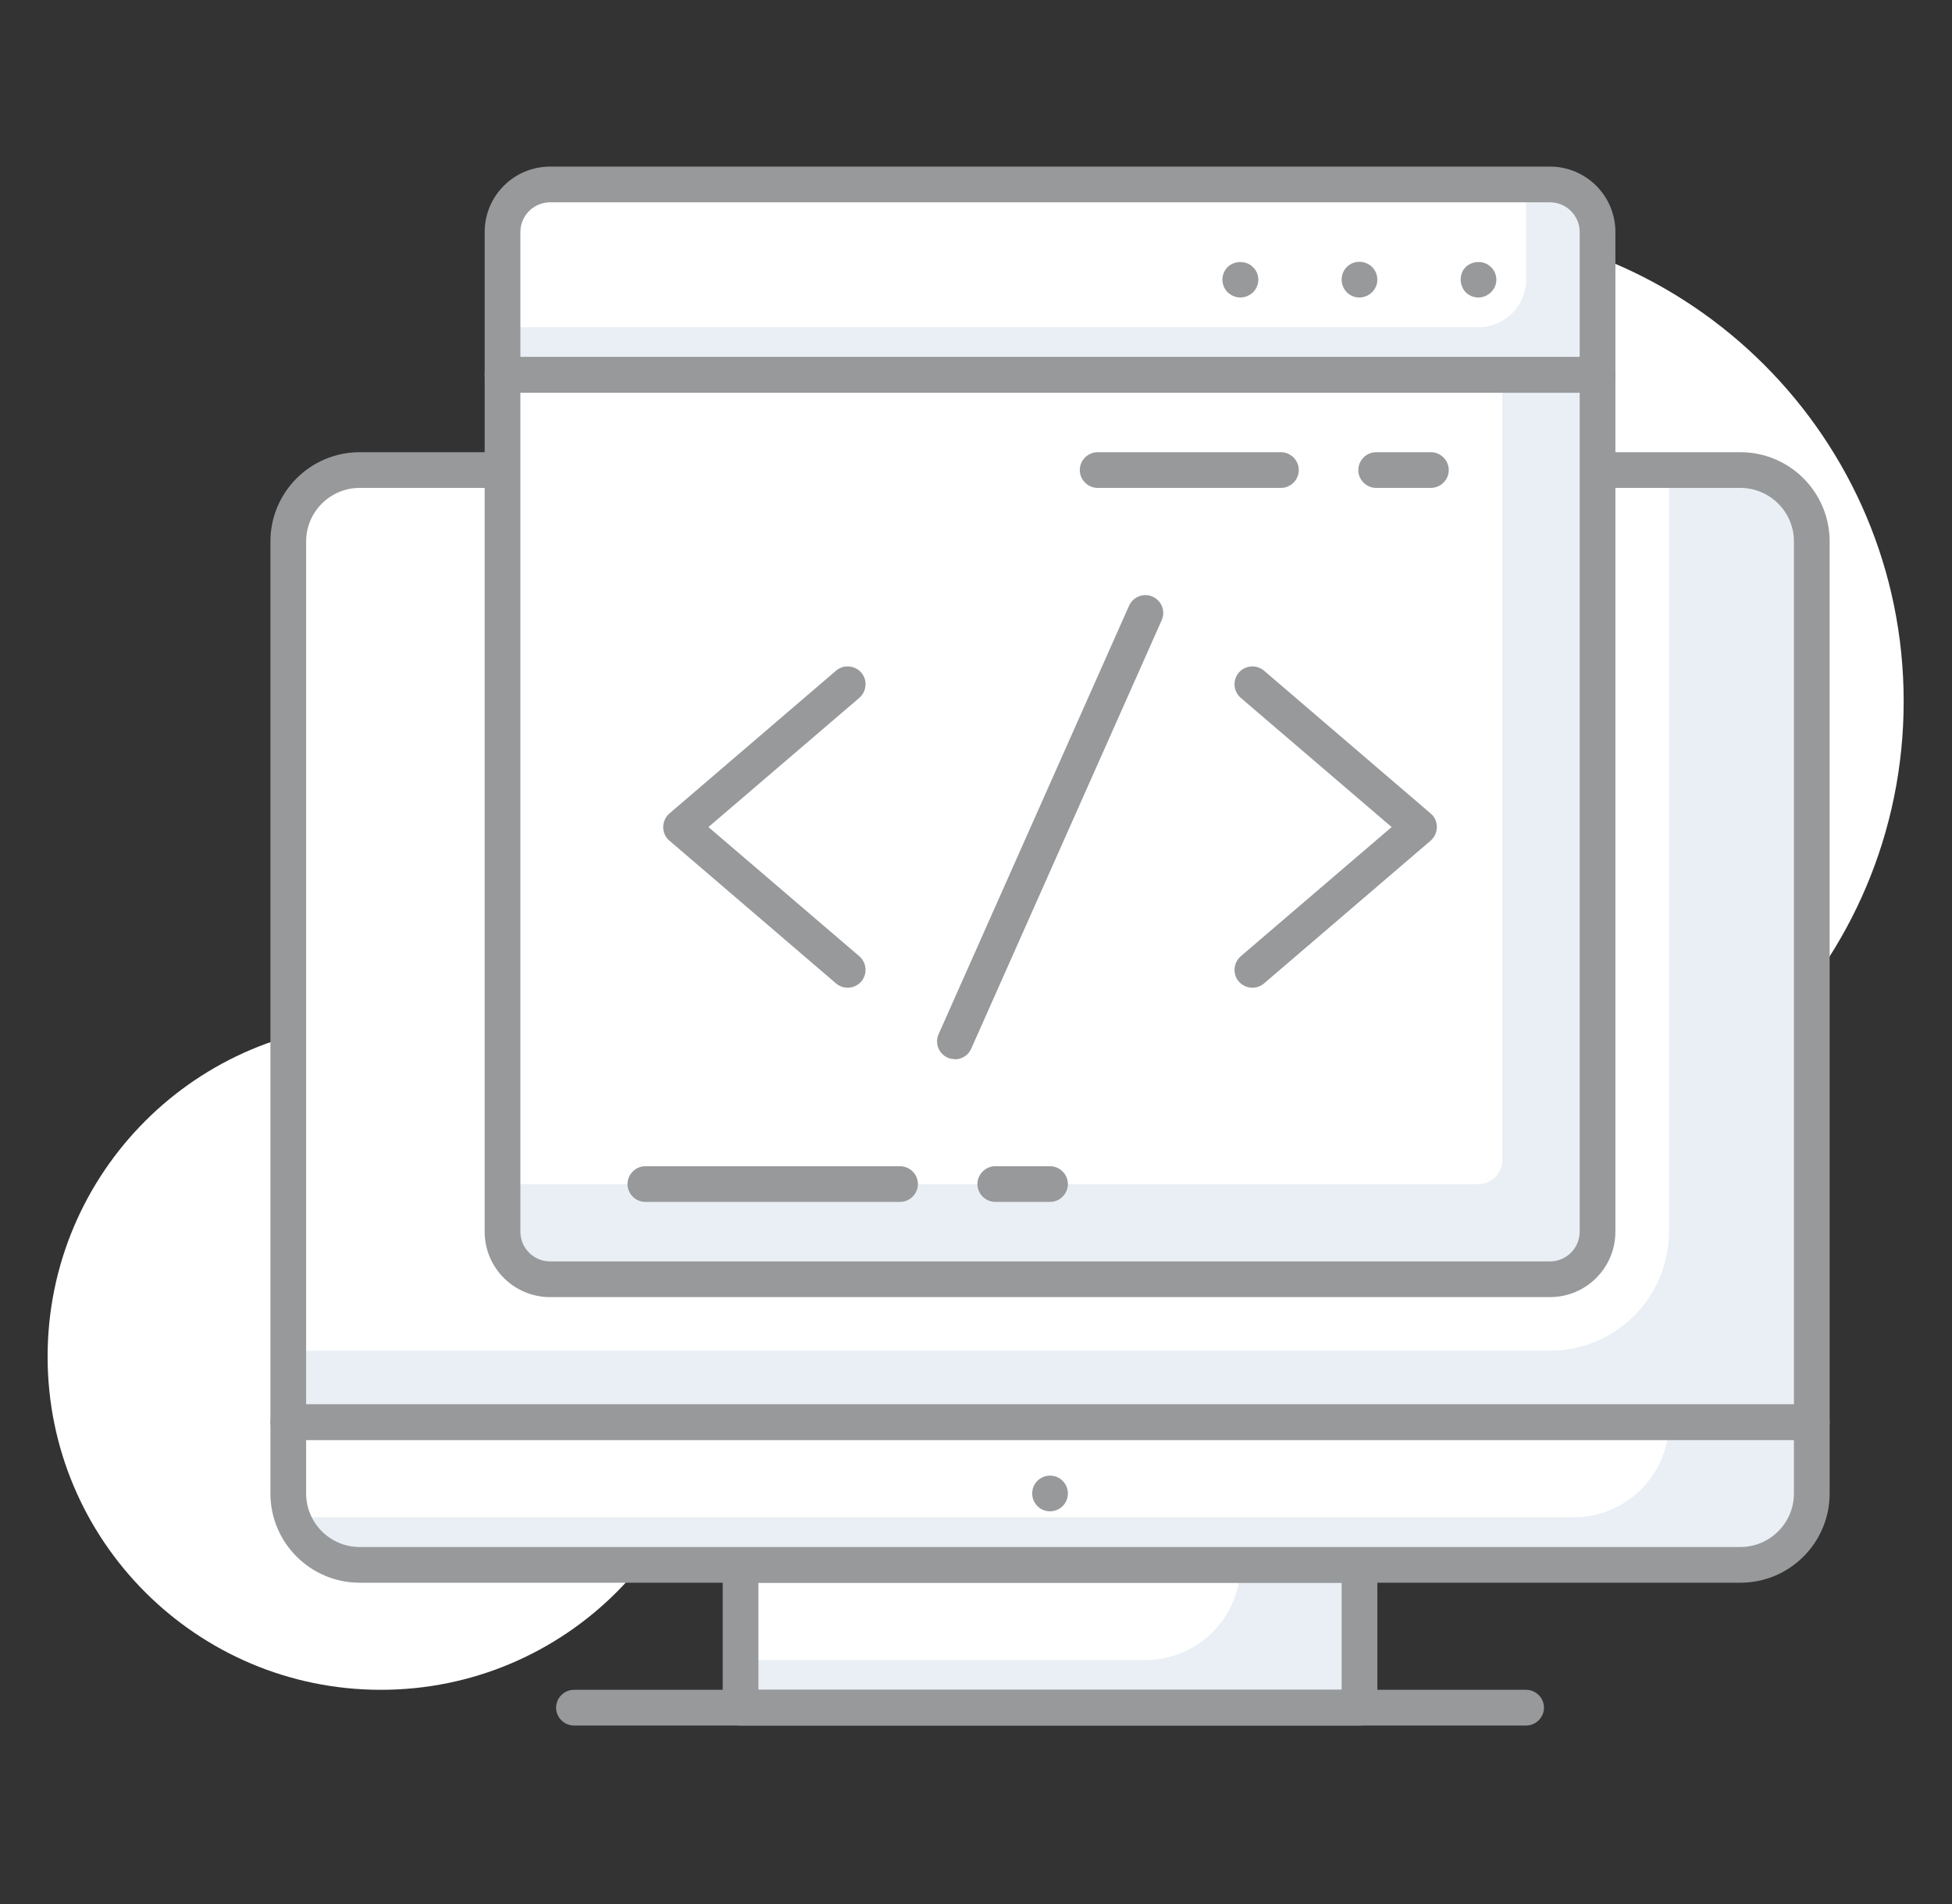 <svg width="82" height="80" viewBox="0 0 82 80" fill="none" xmlns="http://www.w3.org/2000/svg">
<rect x="0" y="0" width="82" height="80" fill="#333333" stroke="none"/>
<path d="M16 71C23.732 71 30 64.732 30 57C30 49.268 23.732 43 16 43C8.268 43 2 49.268 2 57C2 64.732 8.268 71 16 71Z" fill="white"/>
<path d="M59.97 49.47C71.016 49.47 79.97 40.516 79.97 29.47C79.97 18.424 71.016 9.47 59.97 9.47C48.924 9.47 39.97 18.424 39.97 29.47C39.97 40.516 48.924 49.47 59.97 49.47Z" fill="white"/>
<path d="M57.11 65.75H31.11V71.75H57.11V65.75Z" fill="#E9EFF4"/>
<path d="M52.11 65.75H31.11V69.75H48.11C50.32 69.75 52.11 67.96 52.11 65.75Z" fill="white"/>
<path d="M57.11 72.5H31.11C30.7 72.5 30.36 72.16 30.36 71.75V65.75C30.36 65.34 30.7 65 31.11 65H57.11C57.52 65 57.86 65.34 57.86 65.75V71.75C57.86 72.16 57.52 72.5 57.11 72.5ZM31.86 71H56.36V66.5H31.86V71Z" fill="#97999B"/>
<path d="M12.11 59.75H76.11V62.75C76.11 64.41 74.77 65.75 73.11 65.75H15.11C13.45 65.75 12.11 64.41 12.11 62.75V59.75Z" fill="#E9EFF4"/>
<path d="M66.11 63.75H12.11V59.75H70.11C70.11 61.96 68.32 63.75 66.11 63.75Z" fill="white"/>
<path d="M73.11 66.5H15.11C13.04 66.5 11.36 64.82 11.36 62.75V59.75C11.36 59.34 11.7 59 12.11 59H76.11C76.52 59 76.86 59.34 76.86 59.75V62.75C76.86 64.82 75.18 66.5 73.11 66.5ZM12.86 60.5V62.75C12.86 63.99 13.87 65 15.11 65H73.11C74.35 65 75.36 63.99 75.36 62.75V60.5H12.86Z" fill="#97999B"/>
<path d="M64.11 72.5H24.11C23.7 72.5 23.36 72.16 23.36 71.75C23.36 71.34 23.7 71 24.11 71H64.11C64.52 71 64.86 71.34 64.86 71.75C64.86 72.16 64.52 72.5 64.11 72.5Z" fill="#97999B"/>
<path d="M44.11 63.5C44.524 63.5 44.86 63.164 44.86 62.75C44.86 62.336 44.524 62 44.11 62C43.696 62 43.36 62.336 43.36 62.75C43.36 63.164 43.696 63.5 44.11 63.5Z" fill="#97999B"/>
<path d="M15.11 19.75H73.11C74.77 19.75 76.11 21.09 76.11 22.75V59.75H12.11V22.75C12.11 21.09 13.45 19.75 15.11 19.75Z" fill="#E9EFF4"/>
<path d="M15.11 19.75H70.11V51.75C70.11 54.51 67.87 56.75 65.11 56.75H12.11V22.75C12.11 21.09 13.45 19.75 15.11 19.75Z" fill="white"/>
<path d="M76.11 60.5H12.11C11.7 60.5 11.36 60.16 11.36 59.75V22.75C11.36 20.68 13.04 19 15.11 19H73.11C75.18 19 76.86 20.68 76.86 22.75V59.75C76.86 60.16 76.52 60.5 76.11 60.5ZM12.86 59H75.36V22.75C75.36 21.51 74.35 20.5 73.11 20.5H15.11C13.87 20.5 12.86 21.51 12.86 22.75V59Z" fill="#97999B"/>
<path d="M21.11 15.75H67.11V51.75C67.11 52.85 66.21 53.75 65.11 53.75H23.11C22.01 53.75 21.11 52.85 21.11 51.75V15.75Z" fill="#E9EFF4"/>
<path d="M21.11 15.75H63.11V48.75C63.11 49.3 62.66 49.75 62.11 49.75H21.11V15.75Z" fill="white"/>
<path d="M23.11 7.75H65.11C66.21 7.75 67.11 8.65 67.11 9.75V15.75H21.11V9.75C21.11 8.65 22.01 7.75 23.11 7.75Z" fill="#E9EFF4"/>
<path d="M23.11 7.75H64.11V11.75C64.11 12.85 63.21 13.75 62.11 13.75H21.11V9.75C21.11 8.65 22.01 7.75 23.11 7.75Z" fill="white"/>
<path d="M65.11 54.5H23.11C21.59 54.5 20.36 53.27 20.36 51.75V15.75C20.36 15.34 20.7 15 21.11 15H67.11C67.52 15 67.86 15.34 67.86 15.75V51.75C67.86 53.27 66.63 54.5 65.11 54.5ZM21.86 16.5V51.75C21.86 52.44 22.42 53 23.11 53H65.11C65.8 53 66.36 52.44 66.36 51.75V16.5H21.86Z" fill="#97999B"/>
<path d="M67.11 16.5H21.11C20.7 16.5 20.36 16.16 20.36 15.75V9.75C20.36 8.23 21.59 7 23.11 7H65.11C66.63 7 67.86 8.23 67.86 9.75V15.75C67.86 16.16 67.52 16.5 67.11 16.5ZM21.86 15H66.36V9.75C66.36 9.06 65.8 8.5 65.11 8.5H23.11C22.42 8.5 21.86 9.06 21.86 9.75V15Z" fill="#97999B"/>
<path d="M62.1 12.5C61.91 12.5 61.71 12.42 61.57 12.28C61.44 12.14 61.36 11.95 61.36 11.75C61.36 11.55 61.43 11.36 61.57 11.22C61.86 10.94 62.36 10.94 62.63 11.22C62.78 11.36 62.86 11.56 62.86 11.75C62.86 11.95 62.78 12.14 62.63 12.28C62.49 12.42 62.3 12.5 62.1 12.5Z" fill="#97999B"/>
<path d="M56.36 11.75C56.36 11.33 56.69 11 57.1 11C57.52 11 57.86 11.33 57.86 11.75C57.86 12.16 57.52 12.5 57.1 12.5C56.69 12.5 56.36 12.16 56.36 11.75Z" fill="#97999B"/>
<path d="M52.1 12.5C51.91 12.5 51.72 12.42 51.57 12.28C51.43 12.14 51.35 11.94 51.35 11.75C51.35 11.56 51.43 11.36 51.57 11.22C51.86 10.94 52.36 10.94 52.63 11.22C52.78 11.36 52.86 11.55 52.86 11.75C52.86 11.95 52.78 12.14 52.64 12.28C52.49 12.42 52.3 12.5 52.1 12.5Z" fill="#97999B"/>
<path d="M35.61 41.5C35.44 41.5 35.26 41.44 35.12 41.32L28.12 35.32C27.95 35.18 27.86 34.97 27.86 34.75C27.86 34.53 27.96 34.32 28.12 34.18L35.12 28.18C35.43 27.91 35.91 27.95 36.18 28.26C36.45 28.57 36.41 29.05 36.1 29.32L29.76 34.75L36.1 40.18C36.41 40.45 36.45 40.92 36.18 41.24C36.03 41.41 35.82 41.5 35.61 41.5Z" fill="#97999B"/>
<path d="M52.61 41.5C52.4 41.5 52.19 41.41 52.04 41.24C51.77 40.93 51.81 40.45 52.12 40.18L58.46 34.75L52.12 29.32C51.81 29.05 51.77 28.58 52.04 28.26C52.31 27.95 52.78 27.91 53.1 28.18L60.1 34.18C60.27 34.32 60.36 34.53 60.36 34.75C60.36 34.97 60.26 35.18 60.1 35.32L53.1 41.32C52.96 41.44 52.78 41.5 52.61 41.5Z" fill="#97999B"/>
<path d="M40.11 44.5C40.01 44.5 39.9 44.48 39.81 44.44C39.43 44.27 39.26 43.83 39.43 43.45L47.43 25.45C47.6 25.07 48.05 24.9 48.42 25.07C48.8 25.24 48.97 25.68 48.8 26.06L40.8 44.06C40.68 44.34 40.4 44.51 40.11 44.51V44.5Z" fill="#97999B"/>
<path d="M53.81 20.5H46.11C45.7 20.5 45.36 20.16 45.36 19.75C45.36 19.34 45.7 19 46.11 19H53.81C54.22 19 54.56 19.34 54.56 19.75C54.56 20.16 54.22 20.5 53.81 20.5Z" fill="#97999B"/>
<path d="M60.11 20.5H57.81C57.4 20.5 57.06 20.16 57.06 19.75C57.06 19.34 57.4 19 57.81 19H60.11C60.52 19 60.86 19.34 60.86 19.75C60.86 20.16 60.52 20.5 60.11 20.5Z" fill="#97999B"/>
<path d="M37.81 50.5H27.11C26.7 50.5 26.36 50.16 26.36 49.75C26.36 49.34 26.7 49 27.11 49H37.81C38.22 49 38.56 49.34 38.56 49.75C38.56 50.16 38.22 50.5 37.81 50.5Z" fill="#97999B"/>
<path d="M44.11 50.5H41.81C41.4 50.5 41.06 50.16 41.06 49.75C41.06 49.34 41.4 49 41.81 49H44.11C44.52 49 44.86 49.34 44.86 49.75C44.86 50.16 44.52 50.5 44.11 50.5Z" fill="#97999B"/>
</svg>
